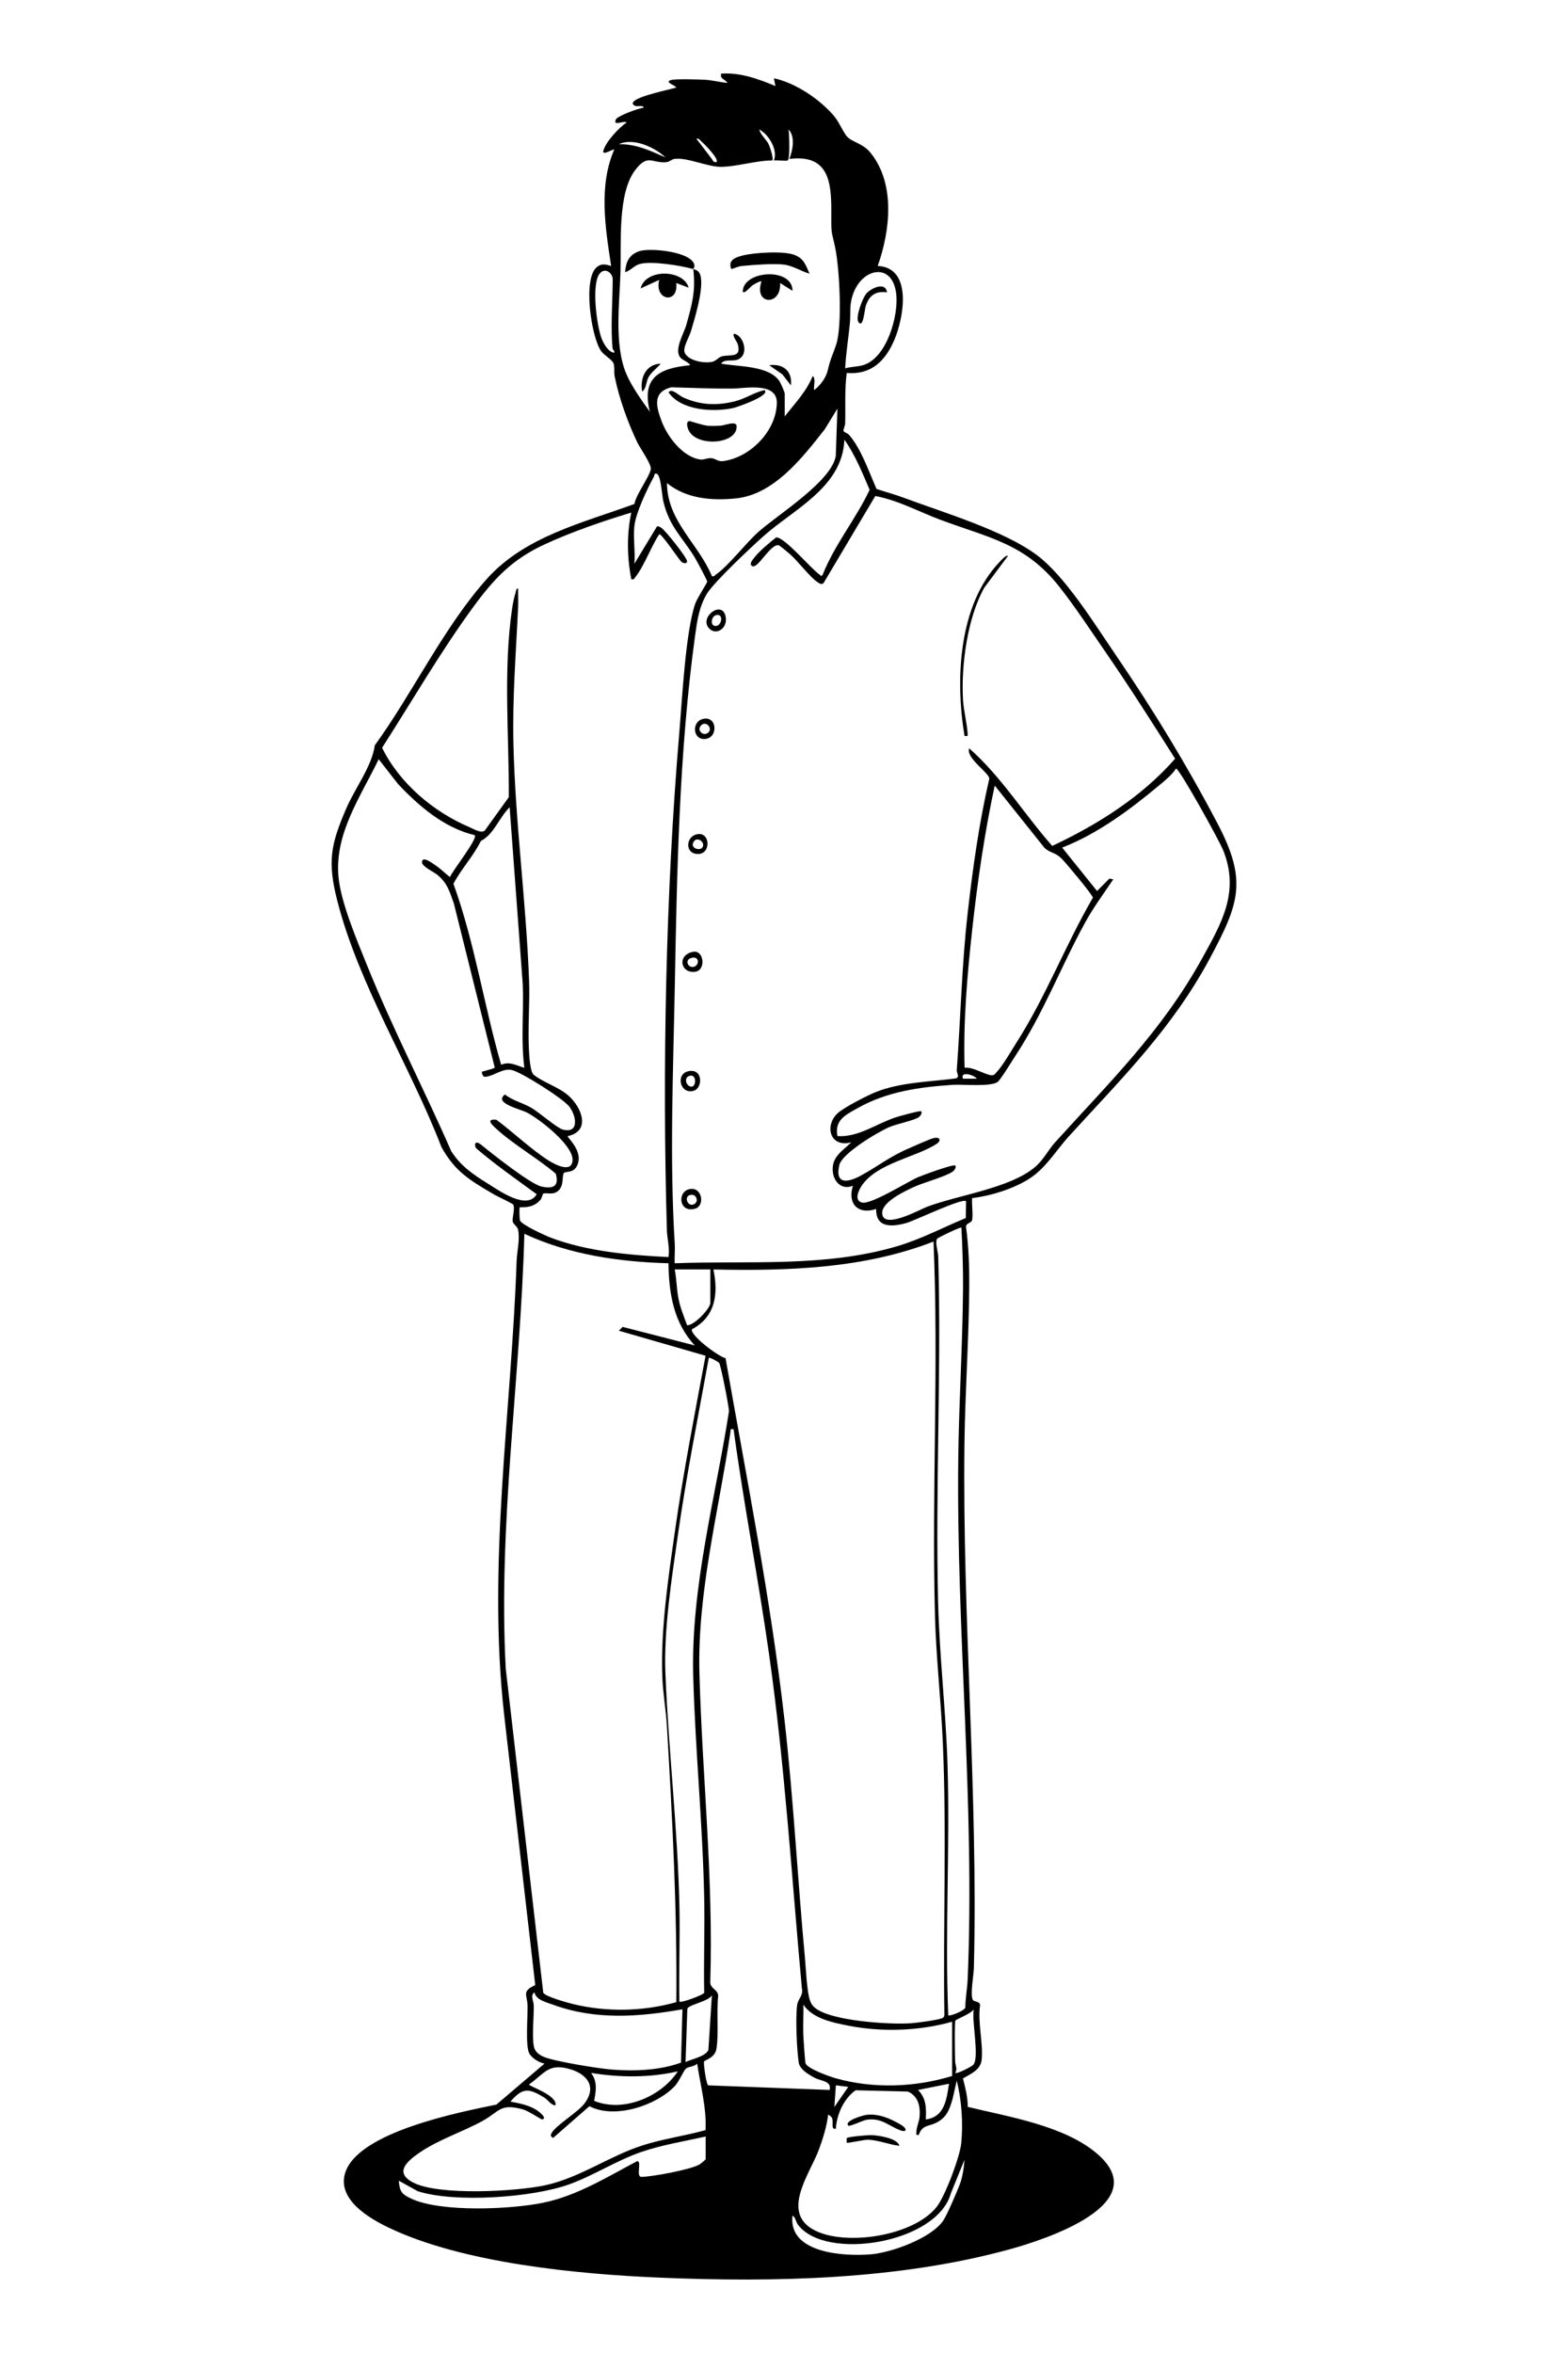 <?xml version="1.0" encoding="UTF-8"?>
<svg id="Ebene_1" xmlns="http://www.w3.org/2000/svg" version="1.1" viewBox="0 0 1024 1536">
  <!-- Generator: Adobe Illustrator 29.7.1, SVG Export Plug-In . SVG Version: 2.1.1 Build 8)  -->
  <path d="M506.395,56.165l-.998-5.056c14.156,2.936,30.86,14.183,39.89,25.392,2.701,3.353,5.707,10.356,7.983,12.774,3.318,3.523,10.285,4.304,15.292,10.517,16.336,20.272,12.757,50.897,4.646,73.816,22.852,1.075,17.035,33.536,10.988,47.955-5.829,13.898-15.103,23.245-31.238,21.906-1.429,10.941-.727,21.892-1.008,32.903-.042,1.636-1.256,3.766-1.088,4.92.109.745,2.663,1.46,3.665,2.617,7.967,9.211,12.957,24.147,17.903,35.258,5.694,1.943,11.572,3.45,17.224,5.56,26.154,9.763,66.229,21.59,87.717,37.802,18.453,13.923,37.48,44.831,50.919,64.487,24.515,35.857,46.722,72.276,66.752,110.41,19.547,37.213,14.453,51.933-4.707,87.776-24.579,45.98-57.653,78.635-92.141,116.399-8.762,9.595-15.248,21.189-26.503,28.163-10.483,6.495-24.512,10.822-36.736,12.358-.65.631.711,11.952-.164,14.517-.612,1.795-3.886,1.748-3.933,4.194,1.794,13.1,2.204,26.332,2.114,39.547-.231,33.932-2.71,68.238-3.126,102.17-1.403,114.312,8.97,227.801,6.156,342.302-.102,4.144-2.634,17.882-.595,20.761.918,1.296,4.749.674,4.62,3.478-1.596,11.399,2.133,24.554,1.056,35.517-.647,6.584-7.2,9.236-12.237,12.154,1.558,6.082,3.174,12.266,3.159,18.574,26.658,6.492,63.001,12.217,84.39,30.496,38.373,32.792-33.872,56.118-56.938,62.456-72.718,19.979-153.528,21.649-228.469,18.523-53.601-2.236-128.445-9.4-176.973-32.553-13.218-6.306-34.369-18.748-28.449-36.279,8.89-26.329,74.203-39.131,98.601-44.121l31.424-26.768c-3.472-.62-8.397-3.601-9.989-6.724-2.556-5.014-.876-24.174-1.101-31.298-.222-7.048-3.927-9.208,5.046-13.205l-20.264-176.092c-11.201-98.783,4.696-197.849,8.102-296.641.22-6.388,2.24-13.743.981-20.24-.475-2.453-3.061-3.478-3.512-5.452-.527-2.311,1.689-8.648.281-11.068-.515-.885-10.226-5.308-12.232-6.486-15.54-9.125-25.651-14.77-34.639-31.161-20.531-53.147-53.889-105.472-68.011-160.787-6.486-25.405-4.359-36.559,5.929-60.316,5.886-13.593,16.591-27.147,18.579-41.077,24.722-34.059,45.379-77.75,73.41-108.887,24.79-27.537,62.486-36.366,96.106-48.648,1.323-6.726,9.552-17.113,10.731-22.752.626-2.992-7.087-13.816-8.862-17.55-6.214-13.074-11.886-28.783-14.731-42.975-.558-2.783.147-5.744-.713-8.399-.809-2.496-6.034-5.232-8.099-8.098-6.547-9.085-12.276-47.963-2.579-55.088,3.256-2.392,5.534-1.436,9.086-.537-3.775-24.679-8.292-52.381,2.024-75.925-.715-.718-8.219,4.55-7.061.526,1.653-5.744,10.078-14.868,15.159-18.254-1.956-1.572-9.117,2.869-7.051-1.99.95-2.233,14.936-7.4,18.183-7.635-.444-2.182-4.213-.254-6.1-1.474-1.511-.977-1.314-1.941.077-3.027,4.683-3.657,21.036-6.892,27.278-8.661-.722-1.643-8.073-3.493-3.399-4.914,2.87-.873,18.107-.395,22.173-.179,4.65.247,9.931,1.626,14.633,2.057-1.203-2.454-5.09-2.395-4.044-6.06,12.362-.894,24.216,3.45,35.412,8.094ZM452.761,175.639c2.363.677,3.8,1.359,4.607,4.002,2.503,8.201-3.524,27.785-6.114,36.508-1.122,3.778-5.548,10.973-4.078,14.142,2.47,5.324,12.794,7.074,18.026,5.884,2.444-.556,4.052-3.067,6.493-3.628,5.442-1.252,12.974,1.368,9.963-8.364-.146-.472-5.132-7.677-1.075-6.01,5.654,2.323,8.644,14.324.579,16.757-3.172.957-8.377-.63-10.175,2.461,10.973,2.065,30.832,1.097,37.88,11.218.978,1.405,3.612,7.264,3.612,8.536v14.681c6.495-8.381,14.254-16.312,18.231-26.317,2.336,1.332.371,6.758,1.01,9.105,4.011-3.002,7.738-8.034,8.859-12.896,1.877-8.138,3.194-9.759,5.499-16.774,4.145-12.617,2.205-49.781-.689-63.493-2.009-9.519-2.578-8.215-2.502-18.675.151-20.787.433-42.482-27.371-39.032,2.148-5.737,4.006-14.328-.511-19.222.396,3.206,1.052,18.63-.551,20.191-.554.539-7.373-.26-9.059.044,2.76-6.858-3.3-16.978-9.606-20.25,1.109,3.829,4.622,6.314,6.296,9.901.813,1.743,3.302,9.255,2.269,10.33-10.689.006-23.598,4.205-33.873,4.168-8.565-.031-22.532-6.525-30.312-5.109-1.729.315-2.878,1.879-5.108,2.078-9.354.835-11.881-5.737-20.167,5.054-11.679,15.21-9.106,47.519-9.661,66.272-.606,20.46-4.316,47.82,3.827,66.962,3.443,8.092,10.171,17.525,15.352,24.625-5.723-22.58,6.377-28.464,26.318-30.386-1.158-2.19-4.946-3.162-6.507-5.108-4.125-5.144,2.393-15.516,3.979-21.208,3.866-13.874,6.144-21.844,4.559-36.445-8.006-2.295-27.585-5.479-35.142-3.26-3.522,1.034-5.988,4.42-9.388,5.28.489-6.647,2.543-11.337,9.11-13.651,7.005-2.469,35.069.248,36.187,9.28.143,1.156-.791,2.131-.767,2.351ZM467.938,105.773c1.815-1.921-7.827-11.662-9.608-13.159-1.136-.956-1.646-2.455-3.545-2.013,3.356,4.217,6.558,8.636,9.895,12.872.957,1.215,1.155,2.759,3.257,2.3ZM434.542,102.731c-6.859-6.571-21.026-13.072-30.359-8.591,11.287-.209,20.398,4.232,30.359,8.591ZM400.129,227.782c-1.534-12.973,0-31.857,0-45.562,0-3.812-4.968-8.096-8.583-3.519-5.385,6.816-1.895,33.816,1.311,42.181,1.359,3.547,4.347,8.862,8.281,9.425.429-1.218-.962-2.139-1.008-2.525ZM551.959,240.434c4.04-1.171,8.368-.925,12.378-2.288,14.845-5.048,22.4-31.743,21.004-45.789-2.09-21.023-21.392-17.81-27.808-1.517-3.269,8.303-1.745,12.742-2.555,20.732-.974,9.613-2.541,19.205-3.019,28.863ZM438.313,252.816c-12.284,3.242-9.862,12.388-6.284,22.029,3.785,10.199,13.919,23.685,25.514,25.124,2.076.258,4.359-1.056,6.848-.889,2.989.201,4.44,2.381,7.83,1.931,17.781-2.361,34.752-19.676,35.099-37.909.266-13.941-20.722-9.546-28.702-9.454-13.48.155-26.861-.515-40.306-.832ZM464.921,376.108c1.531.414,1.676-.406,2.53-.996,8.437-5.827,19.324-20.313,27.806-27.872,12.643-11.267,47.951-33.086,50.56-49.659l1.064-30.814-8.274,13.476c-14.447,18.335-32.981,42.599-58.135,45.119-15.761,1.579-32.226.209-44.907-10.002.173,24.925,20.532,39.422,29.356,60.747ZM632.934,488.495c21.034,18.497,35.77,42.812,54.241,63.706,29.641-13.876,58.763-32.302,80.232-56.936-14.76-23.27-29.555-46.573-45.19-69.262-9.526-13.824-19.909-29.645-30.187-42.702-22.383-28.433-45.702-32.019-77.594-43.879-14.193-5.278-27.732-12.83-42.813-15.63l-33.835,56.925c-1.547,1.032-2.309.277-3.595-.5-4.863-2.938-13.354-14.31-18.664-18.804-1.021-.864-6.38-5.31-6.8-5.421-5.56-1.465-13.797,15.712-17.506,13.545-2.227-1.3.199-3.932,1.024-5.062,3.275-4.489,10.31-10.244,14.648-13.692,5.854.025,22.854,20.681,28.357,24.318,1.02.674.784,1.639,2.024-.004,7.881-19.746,21.609-36.229,30.645-55.347-4.797-11.193-9.435-22.759-16.479-32.736-1.254,31.098-32.831,45.11-53.148,63.261-7.767,6.939-32.085,29.78-36.619,37.284-5.149,8.522-6.45,17.966-7.776,27.653-10.396,75.91-11.797,153.333-13.241,229.75-1.042,55.152-3.407,111.875,0,166.976.259,4.196-.269,8.506-.047,12.703,48.773-1.852,97.935,2.836,145.266-11.125,15.733-4.64,29.799-12.18,44.852-18.408l.166-10.973c-2.327-2.337-33.541,12.709-38.932,14.209-9.222,2.566-20.048,3.53-19.773-9.148-11.845,3.942-18.89-3.395-15.187-15.182-7.159,3.031-12.656-2.445-13.177-9.638-.675-9.325,6.341-13.004,12.173-18.703-14.385,3.841-17.711-11.414-8.619-19.264,4.379-3.781,19.143-11.395,24.831-13.635,16.112-6.345,34.894-6.56,51.945-8.785,2.974-.885.523-3.481.667-5.405,2.557-34.08,3.211-68.073,7.096-102.254,3.358-29.544,7.463-59.119,14.166-88.078-.429-4.174-15.46-13.376-13.152-19.76ZM414.299,343.204c-.914,7.694.672,16.928,0,24.806l14.754-24.372c1.268-.2,2.042.39,3.012,1.035,2.53,1.683,16.93,19.732,16.65,21.797-.26,1.917-2.703,1.162-3.759.207-1.689-1.528-13.116-18.808-14.446-17.904-5.297,8.007-9.684,20.38-15.372,27.67-.876,1.122-1.009,2.102-2.857,1.688-2.776-14.316-3.038-29.245-.011-43.527-18.731,5.65-38.877,12.585-56.642,20.784-21.09,9.734-32.909,22.235-46.405,40.653-21.33,29.11-40.18,61.686-59.693,92.1,11.427,23.204,33.468,41.807,57.119,51.849,2.744,1.165,7.654,4.252,9.961,2.166l15.683-21.789c.179-40.736-3.757-82.922,2.184-123.363.458-3.116,1.25-6.979,2.19-9.97.333-1.061.264-3.059,1.712-2.818-.088,3.858.177,7.762,0,11.628-1.399,30.591-3.804,59.154-3.068,90.163,1.219,51.317,8.296,102.565,10.205,153.813.56,15.027-.877,30.702-.083,45.645.205,3.861.742,14.195,3.108,16.128,6.029,4.926,16.3,7.934,22.765,13.677,8.576,7.619,14.773,23.066-.525,26.358-.674.853,10.86,10.011,5.934,19.598-2.484,4.835-7.497,3.09-8.542,4.614-1.41,2.055.747,9.923-5.51,12.71-2.66,1.185-6.639-.123-7.926.685-.369.232-.842,2.801-1.698,3.847-5.265,6.438-13.096,4.574-13.642,5.103-.303.294-.173,7.425.173,8.445.973,2.868,16.6,9.963,20.093,11.286,23.88,9.047,51.545,11.419,76.912,12.678.93-5.924-.899-12.144-1.059-17.682-3.033-104.917-.753-220.666,8.147-325.039,1.816-21.291,4.031-65.343,10.36-83.797,1.205-3.513,7.817-13.576,7.841-14.396.026-.902-7.135-14.158-8.287-16.025-8.087-13.11-16.51-19.957-20.37-36.322-.957-4.059-1.498-16.783-4.24-18.038-1.766-.808-1.548,1.183-1.991,1.99-4.311,7.862-11.647,23.285-12.672,31.921ZM310.05,545.203c-20.052-4.817-36.304-18.808-50.118-33.406l-12.625-16.206c-11.739,24.457-29.109,48.711-26.206,77.324,1.699,16.743,12.194,41.332,18.634,57.296,16.582,41.1,37.156,80.634,54.934,121.22,5.889,9.45,14.316,15.249,23.555,20.987,7.802,4.846,25.93,17.904,32.292,7.166-13.361-9.762-27.255-19.456-39.701-30.136-1.591-3.334.244-4.766,3.291-2.272,7.059,5.777,32.082,25.625,39.45,27.353,7.614,1.786,11.794-.142,9.39-8.375-11.972-10.136-27.812-19.132-39.207-29.628-2.871-2.644-6.471-6.32.478-5.544,10.807,8.035,22.372,19.031,33.493,26.236,3.937,2.55,15.777,9.175,16.204.102.459-9.754-21.575-26.809-29.775-31.076-4.368-2.273-22.075-6.122-14.364-11.8,4.985,3.978,11.242,5.374,16.727,8.424,5.271,2.932,17.135,13.433,20.98,14.465,10.531,2.826,9.238-8.102,4.537-14.678-3.827-5.353-31.351-22.616-37.677-24.143-5.619-1.356-11.05,3.297-16.169,4.222-1.373.248-2.43.461-3.056-1.121-1.071-2.708.004-1.986,1.499-2.518,2.007-.716,4.494-1.04,6.504-2.14l-26.727-107.22c-2.798-7.783-4.199-13.205-10.722-18.637-2.252-1.875-10.076-5.415-10.077-8.173-.002-4.644,6.638.479,9.056,2.107,3.291,2.215,6.059,5.104,9.183,7.501,1.595-4.051,18.245-24.97,16.215-27.329ZM623.809,760.858c.936.908-.324,3.005-1.63,3.927-4.797,3.388-18.926,7.069-25.362,10.066-5.936,2.765-21.918,10.03-20.634,17.876,1.587,9.697,24.723-3.283,29.427-5.03,21.073-7.828,53.953-12.038,70.308-25.855,5.598-4.73,8.5-11.028,13.168-16.189,35.779-39.551,69.423-72.186,95.835-119.792,13.064-23.547,24.757-43.821,13.851-70.905-2.427-6.028-27.878-52.141-30.732-53.295-2.621,4.174-7.266,7.864-11.154,11.107-18.901,15.766-40.2,31.61-63.235,40.535l22.788,28.33,8.083-8.096,2.506.504c-6.275,9.32-12.942,18.297-18.368,28.182-16.165,29.447-26.99,58.82-45.964,87.668-2.05,3.117-9.074,14.611-11.057,16.276-4.135,3.47-23.101,1.573-29.385,1.993-21.548,1.44-42.86,4.362-61.873,15.056-7.807,4.391-15.533,7.731-13.494,18.402,13.616.927,25.364-8.036,37.925-12.187,2.127-.703,16.112-4.617,16.729-4.011.956.939-.347,2.997-1.634,3.924-2.804,2.021-14.315,4.377-18.966,6.34-7.484,3.158-31.054,17.191-32.822,24.872-3.026,13.151,5.903,11.277,13.987,6.911,11.225-6.062,18.85-12.502,31.671-17.93,3.473-1.47,13.825-6.309,16.603-6.724,3.611-.539,4.508,1.855.998,4.081-13.7,8.689-38.148,12.323-48.289,26.619-2.155,3.037-5.605,9.94-.289,11.473,5.8,1.673,29.517-13.402,36.736-16.526,3.057-1.322,23.13-8.71,24.271-7.603ZM629.934,697.022c5.302-.846,13.736,4.837,17.864,4.91,1.716.03,2.348-1.313,3.329-2.354,3.711-3.937,9.368-13.761,12.581-18.796,19.524-30.596,31.893-63.546,49.995-94.758.09-1.649-17.399-22.476-20.027-25.159-4.838-4.94-7.765-3.695-11.677-7.556l-32.381-40.508c-6.617,30.824-11.219,62.274-14.662,93.658-3.298,30.067-5.942,60.269-5.022,90.564ZM342.436,697.056c-2.328-17.716-.359-36.174-1.022-54.148l-8.588-115.935c-6.843,6.635-10.319,17.802-18.78,21.981-4.915,9.982-12.858,18.313-17.917,27.956,13.857,38.325,19.852,79.031,31.145,118.135,5.525-2.369,9.965.5,15.162,2.01ZM637.984,704.143c-2.095-2.623-11.112-5.091-9.114.006l9.114-.006ZM627.857,801.356c-.571-.634-14.828,6.423-15.561,6.978-2.062,1.558.352,9.094.426,11.706,2.13,75.111-1.934,150.57-.084,225.867.869,35.34,5.08,70.966,6.156,106.227,1.662,54.43-1.761,109.159.478,163.571,2.285.154,10.15-3.05,11.126-5.071.05-6.116,1.304-12.794,1.554-18.695,4.801-113.243-7.436-226.163-6.156-339.264.417-36.894,2.817-74.403,3.12-111.289.11-13.396-.374-26.687-1.059-40.03ZM436.571,824.634c-32.189-.877-64.826-5.605-94.129-19.227-2.553,94.781-17.234,189.118-12.147,283.991l24.483,211.417c1.301,2.481,15.477,6.407,19.028,7.291,21.992,5.47,46.161,4.992,67.883-1.132.564-60.19-2.577-120.076-6.145-180.099-.637-10.718-2.625-21.68-3.016-32.42-1.125-30.894,3.89-64.361,8.255-94.994,5.462-38.329,12.914-76.427,19.997-114.456l-56.6-16.335,2.449-2.5,47.144,12.121c-13.803-14.711-17.014-34.077-17.201-53.656ZM609.639,810.468c-45.638,17.779-95.154,19.223-143.717,18.228,3.263,16.054,1.423,30.768-14.097,39.078-.982,4.11,17.349,17.758,21.997,18.82,13.709,78.141,29.554,157.455,38.529,236.347,5.849,51.414,8.496,103.266,13.29,154.778.661,7.101,1.267,22.164,3.301,28.085.743,2.162,1.504,3.369,3.26,4.839,10.415,8.711,49.087,11.082,62.752,10.1,4.061-.292,16.707-1.962,20.063-3.218,1.236-.463,1.677-.992,1.719-2.331-.875-59.34,1.577-119.031-1.03-178.193-1.203-27.297-4.351-54.75-5.092-81.979-2.216-81.412,2.536-163.199-.976-244.552ZM463.894,828.688h-23.279c1.349,6.532,1.15,12.51,2.52,19.247,1.228,6.038,3.507,11.481,5.593,17.2,4.726.071,15.167-10.978,15.167-14.679v-21.768ZM469.673,889.728c-.492-.681-6.17-3.879-6.782-3.329-6.95,38.252-14.604,76.537-20.106,115.062-4.084,28.592-9.399,62.296-8.232,90.968,2.059,50.598,8.011,101.132,9.141,151.841.462,20.745-.434,41.572-.037,62.311,1.175,1.176,15.926-4.485,16.23-5.743-.421-20.525.409-41.106.001-61.631-.956-48.118-5.82-96.5-7.168-144.701-1.631-58.307,14.39-116.056,23.348-173.224.038-2.864-5.34-30.094-6.394-31.554ZM479.072,932.978c-2.528-.185-1.734-.244-1.995,1.518-7.719,52.026-21.789,105.195-20.309,157.985,1.882,67.109,9.184,134.066,7.074,201.494-.139,4.085,5.305,4.922,5.166,9.007-1.11,10.366.44,24.507-1.122,34.419-.963,6.111-7.861,7.363-8.097,8.324-.43,1.756,1.477,15.27,2.756,15.568l79.282,2.991c1.304-6.064-5.676-5.707-9.788-7.918-3.683-1.98-9.72-5.43-10.392-9.854-1.353-8.907-2.164-28.701-1.097-37.429.523-4.28,4.233-6.431,3.124-11.133-6.675-72.905-11.155-146.054-21.485-218.506-6.973-48.908-16.493-97.592-23.116-146.468ZM445.671,1311.64c-28.496,5.014-56.886,7.15-84.528-3.018-4.472-1.645-11.17-3.07-12.123-8.113-2.923,2.277-.54,5.484-.464,8.56.186,7.524-1.305,20.598.167,27.164.738,3.292,3.722,5.376,6.625,6.535,7.647,3.053,35.483,7.537,44.405,8.229,14.825,1.15,31.004.505,44.974-4.537l.944-34.821ZM447.71,1346.065c4.023-1.968,12.94-3.549,14.918-7.848l2.269-35.688c-2.321,4.067-15.168,6.026-16.027,8.764l-1.16,34.772ZM621.79,1319.741c-21.632,6.103-45.811,6.894-67.849,2.566-10.368-2.036-23.181-4.613-29.307-13.703.186,6.232-.269,12.541-.058,18.779.095,2.814,1.113,18.785,1.56,19.702,1.723,3.538,15.677,8.469,19.748,9.607,24.686,6.904,51.553,5.91,75.907-1.514v-35.437ZM635.664,1347.805c4.114-5.01-1.27-28.812.286-36.164-1.284,2.539-11.602,6.653-11.972,7.247-.706,1.135-.352,23.207-.211,26.71.111,2.748,1.667,4.945.047,7.545,1.085.894,10.818-4.082,11.85-5.338ZM460.758,1390.517c.751-14.651-3.344-29.042-5.458-43.431-1.617,1.997-5.925,1.922-7.353,3.282-1.715,1.633-4.45,8.465-7.288,11.435-12.149,12.716-39.31,21.717-55.731,13.085l-23.768,20.768c-1.217-1.105-1.943-1.263-1.031-3.032,2.722-5.28,17.408-13.775,21.774-19.734,7.769-10.602,1.776-18.698-9.305-22.068-14.17-4.308-16.619,2.295-27.106,9.923-.036,1.141,19.057,7.197,17.181,13.664-3.179-.45-4.586-3.561-7.387-5.256-10.031-6.071-13.935-6.524-21.954,2.735,5.798,1.094,11.772,2.229,16.892,5.367.942.577,7.786,5.537,3.835,6.269-.706.131-8.637-5.471-12.647-6.566-15.099-4.124-14.97,1.423-26.636,7.755-13.025,7.069-28.255,11.987-40.467,20.269-8.156,5.531-17.491,13.316-4.117,19.933,17.01,8.416,66.396,5.682,85.438,1.678,22.746-4.783,42.033-19.065,63.972-26.118,13.212-4.247,27.744-6.238,41.157-9.957ZM442.639,1352.15c-18.489,4.234-38.029,4.067-56.679,1.012,4.327,5.415,3.3,11.891,2.02,18.21,19.056,7.91,43.797-2.647,54.659-19.223ZM540.828,1380.49c-.934,7.692-3.38,15.552-6.065,22.799-5.883,15.877-25.581,41.432-2.278,52.866,20.691,10.153,64.303,3.301,79.158-15.448,5.544-6.998,15.196-32.595,16.097-41.609,1.295-12.954.283-28.302-2.926-40.875l-2.721,11.939c-2.103,7.093-3.769,12.069-10.749,15.572-4.936,2.477-9.139,1.315-11.329,7.909-2.192.422-1.552-.983-1.497-2.503.107-2.987,1.732-6.006,2.004-9.136.603-6.934-.721-13.549-7.6-16.678l-34.185-.825c-7.735,5.514-12.316,15.819-12.861,25.105-3.648.698-1.241-4.157-2.548-7.07-.307-.685-1.644-1.899-2.498-2.046ZM619.76,1360.245l-20.237,4.056c5.418,5.413,5.444,11.929,5.066,19.222,12.325-1.504,13.591-13.133,15.171-23.277ZM553.976,1362.275l-8.092-1.018-1.007,14.165,9.099-13.147ZM460.858,1394.665c-13.969,3.167-28.446,5.434-42.028,10.101-16.153,5.55-30.825,15.205-46.79,21.03-24.123,8.802-74.962,12.372-99.218,4.588l-12.379-6.846c.548,7.197,1.977,8.869,8.418,11.821,19.493,8.934,64.773,6.894,85.929,2.543,21.943-4.513,41.522-16.666,61.058-27.015,3.744-1.113-.852,10.185,3.017,10.141,7.138-.082,31.648-4.666,37.646-7.932.941-.512,4.347-3.216,4.347-3.751v-14.681ZM517.549,1446.306c-2.898,24.767,33.951,26.703,51.087,25.291,13.514-1.113,39.864-10.568,47.543-22.302,2.404-3.673,8.626-18.242,10.46-22.949,1.913-4.911,2.877-11.214,3.238-16.489l-8.92,21.942c-9.002,32.617-81.672,44.436-99.808,20.511-1.446-1.907-1.668-5.067-3.599-6.003Z"/>
  <path d="M658.222,362.953l-15.351,20.577c-11.115,19.611-15.211,50.743-13.987,73.062.395,7.205,2.59,15.297,3.033,22.298.128,2.02-.226,1.574-2.024,1.51-6.077-36.47-4.102-85.219,22.753-113.417.837-.879,4.503-5.097,5.576-4.031Z"/>
  <path d="M450.474,776.197c8.181-1.474,9.983,10.905,3.592,12.788-10.795,3.179-12.017-11.27-3.592-12.788ZM450.341,780.181c-3.891,1.244-.904,8.619,3.492,5.536,2.487-1.745.882-6.935-3.492-5.536Z"/>
  <path d="M452.529,621.335c7.191-1.44,8.649,11.837,1.7,12.971-9.636,1.573-12.393-10.831-1.7-12.971ZM451.448,625.345c-4.647,1.343-2.006,6.696,1.62,5.801,3.785-.934,3.86-7.386-1.62-5.801Z"/>
  <path d="M449.441,699.301c9.755-2.176,9.605,10.966,3.609,12.746-8.86,2.631-12.059-10.861-3.609-12.746ZM450.397,702.269c-4.598,1.236-1.75,8.046,1.845,6.94,2.414-.743,2.584-8.131-1.845-6.94Z"/>
  <path d="M463.144,410.274c-6.863-7.264,8.215-18.647,10.653-8.128,1.855,8.004-6.073,12.975-10.653,8.128ZM467.602,401.564c-2.985.781-3.792,6.169-1.142,6.936,4.775,1.382,6.678-8.385,1.142-6.936Z"/>
  <path d="M458.541,469.459c9.895-2.995,10.897,12.357,1.74,12.948-7.798.503-8.617-10.866-1.74-12.948ZM462.644,478.109c3.141-3.026-2.39-8.54-5.38-3.814-1.896,2.996,2.434,6.653,5.38,3.814Z"/>
  <path d="M456.481,544.437c7.734-.346,7.75,14.582-2.148,12.912-7.445-1.256-6.101-12.543,2.148-12.912ZM458.724,553.19c2.136-3.42-3.287-7.188-5.516-4.006-3.197,4.564,3.983,6.461,5.516,4.006Z"/>
  <path d="M528.672,178.667c-5.678-1.657-10.794-5.208-16.813-5.952-6.753-.836-20.087.213-27.219.897-2.68.257-4.583,1.373-7.067,2.043-2.363-5.883,2.671-7.631,7.351-8.847,7.488-1.945,27.201-3.198,34.168-.315,6.041,2.5,7.134,6.631,9.58,12.175Z"/>
  <path d="M517.528,189.814l-8.082-5.058c.923,15.125-17.409,14.497-12.151-1.007-.785-.639-5.075,1.951-6.007,2.587-.846.578-6.791,7.496-6.156,2.964,1.828-13.039,32.57-14.466,32.396.514Z"/>
  <path d="M449.719,187.784l-8.088-3.031c1.593,14.06-14.462,11.595-11.144-2.021l-12.149,5.554c3.292-13.119,28.1-12.474,31.381-.502Z"/>
  <path d="M431.505,237.411c-2.259,2.64-6.282,5.721-7.95,8.743-1.755,3.178-1.291,7.381-4.186,9.471-1.57-8.8,2.384-17.965,12.136-18.214Z"/>
  <path d="M516.516,251.57l-5.514-7.125-8.641-6.022c9.007-1.228,15.242,3.844,14.155,13.147Z"/>
  <path d="M553.981,1387.572c-2.936-3.121,9.519-6.702,11.718-6.993,7.961-1.055,15.991,2.433,22.719,6.463,4.235,2.537,3.884,5.225-.513,3.563-7.824-2.956-12.231-8.34-22.047-6.833-2.169.333-11.09,4.635-11.876,3.799Z"/>
  <path d="M587.372,1400.734c-6.772-.701-13.969-3.892-20.855-3.942-2.35-.017-13.086,2.423-13.548,1.918-.101-.111-.091-2.882.005-3.003.734-.917,14.329-2.061,16.56-1.923,4.407.272,16.523,1.969,17.837,6.95Z"/>
  <path d="M450.22,274.89c.622-.059,8.92,2.839,12.118,3.044,2.581.165,5.517.068,8.12-.051,3-.137,10.513-3.533,10.609.428.279,11.52-24.558,13.43-30.783,3.588-1.131-1.789-2.858-6.744-.064-7.009Z"/>
  <path d="M499.315,254.618c4.104,3.756-18.516,11.294-20.203,11.673-13.059,2.929-34.346,1.791-42.52-10.166,2.13-3.023,6.491,1.961,9.737,3.403,11.15,4.956,21.759,5.375,33.541,2.458,6.971-1.726,12.6-5.824,19.446-7.368Z"/>
  <path d="M579.275,190.821c-7.449-.978-11.588,1.931-13.881,8.895-.81,2.459-1.619,15.302-4.878,10.367-1.887-2.858,2.738-15.877,5.566-18.791,3.304-3.405,12.254-7.488,13.194-.471Z"/>
</svg>